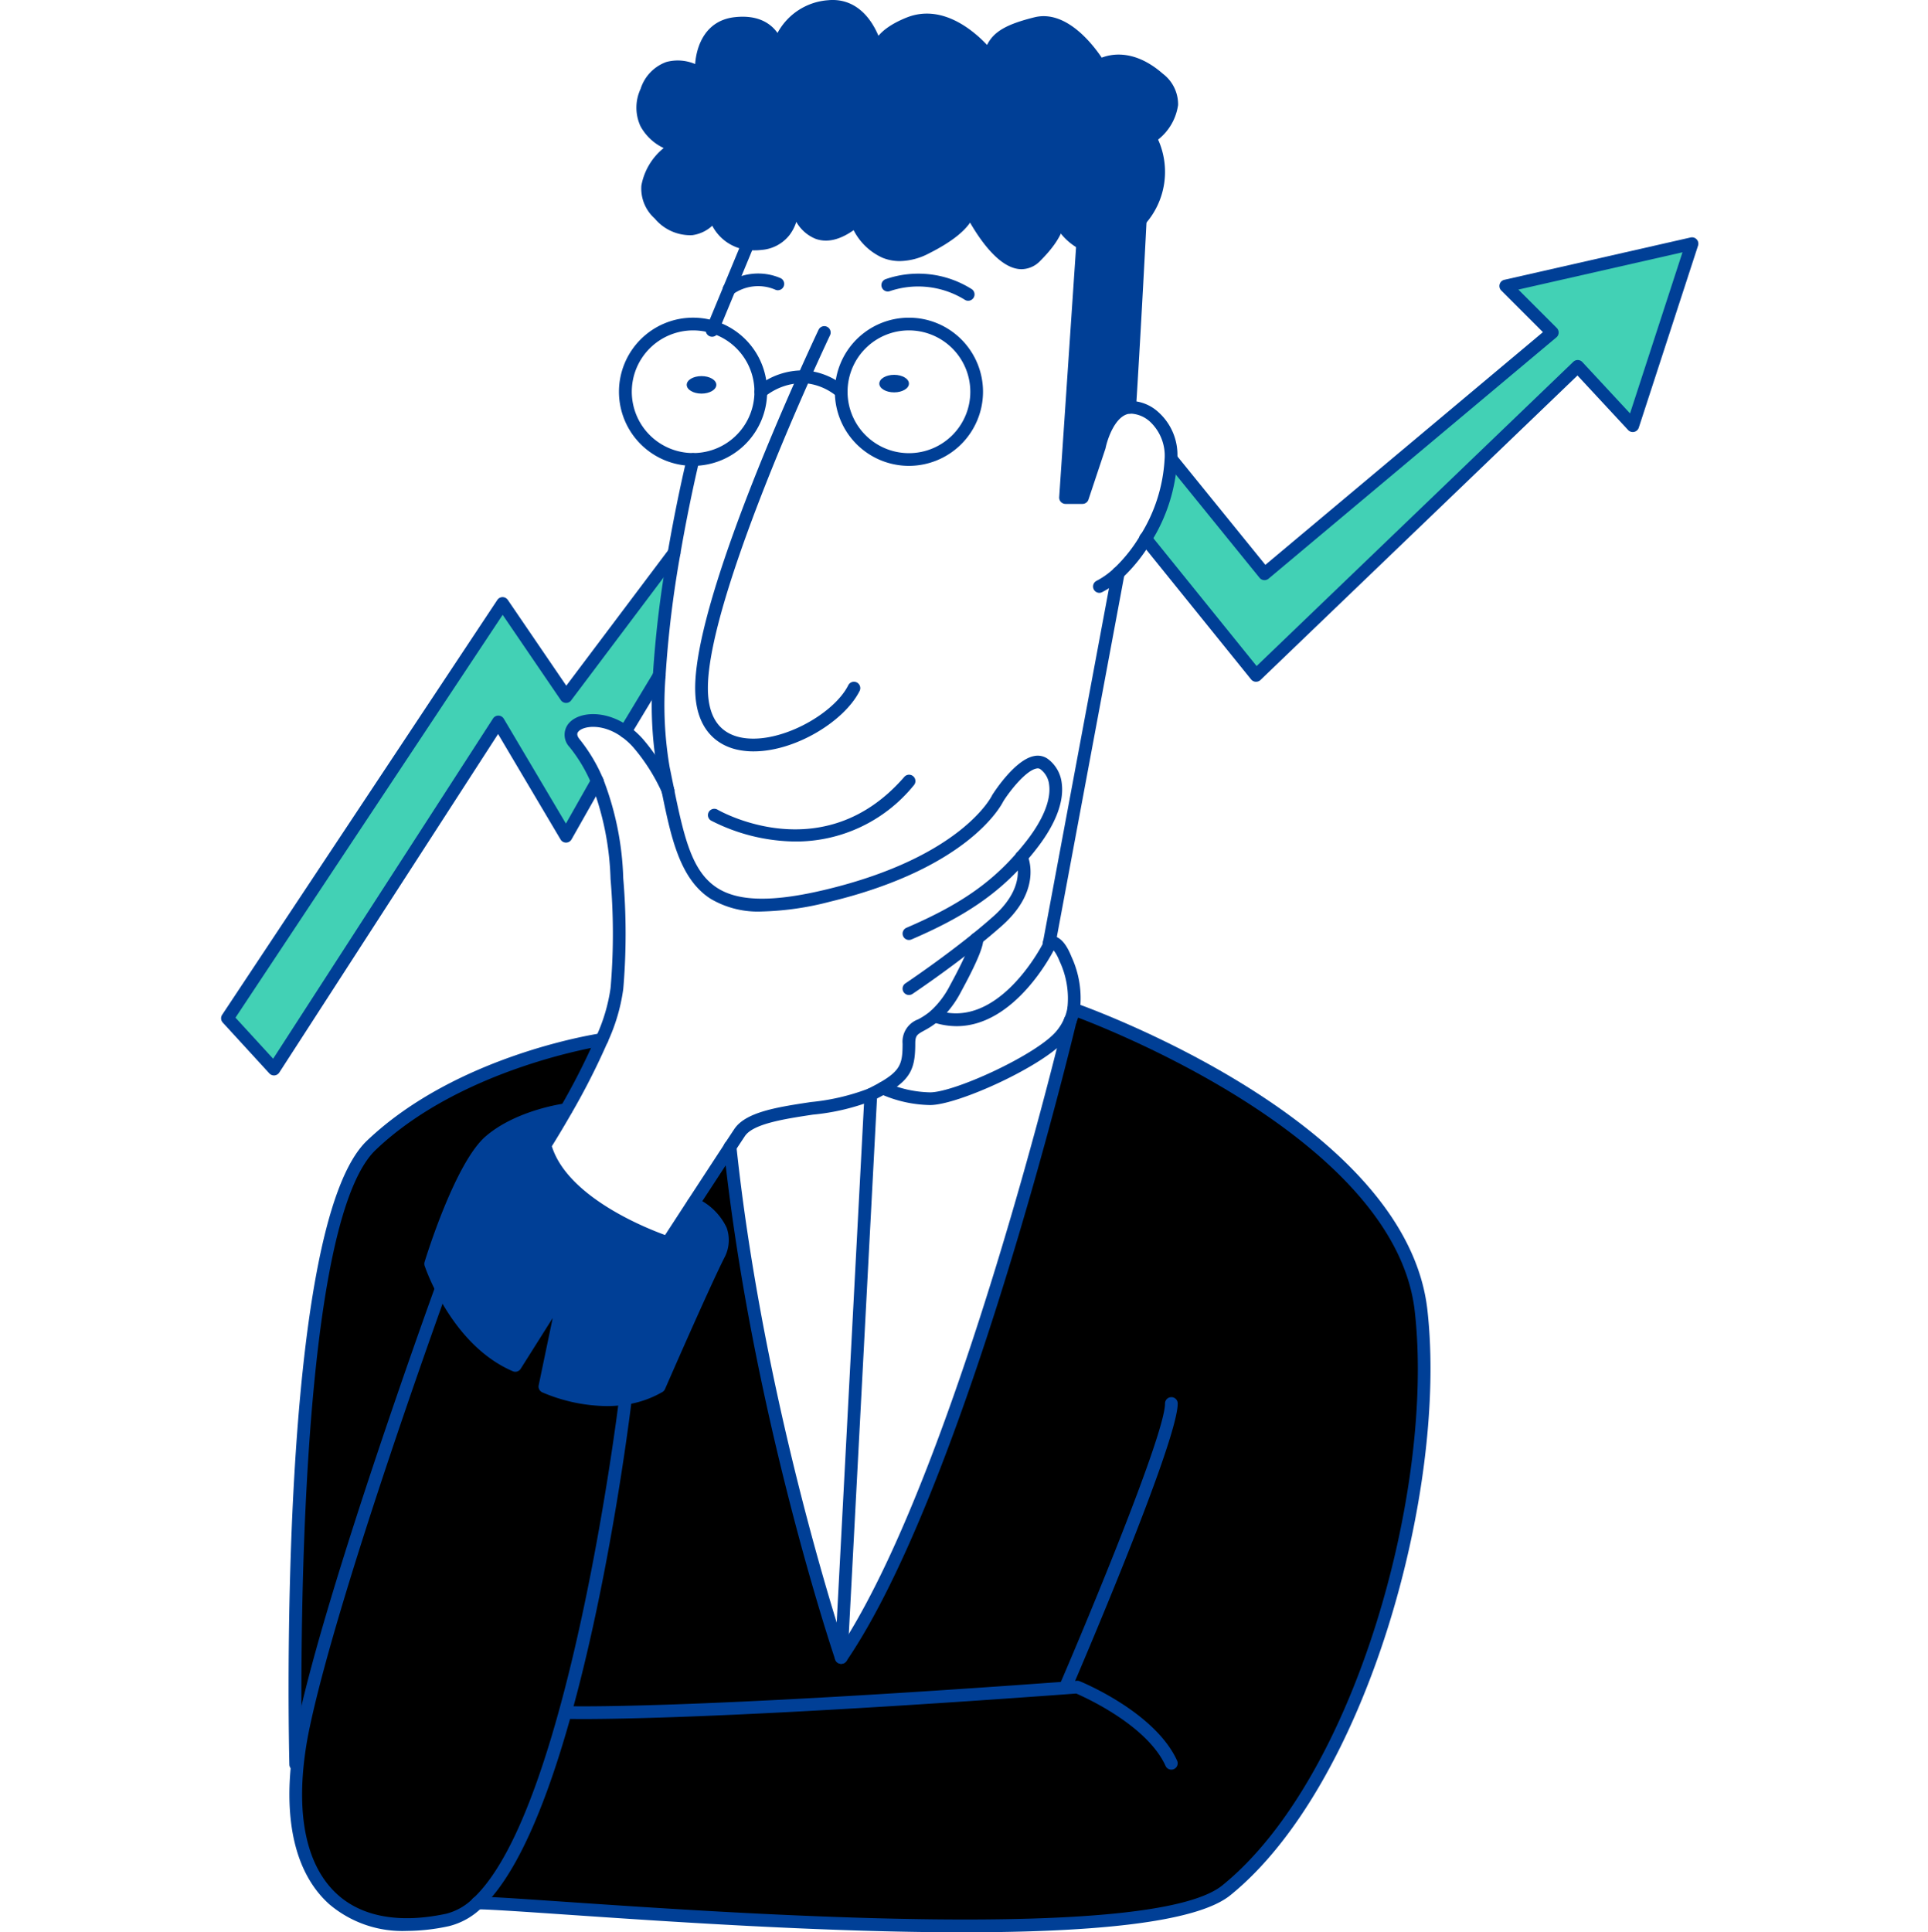 <svg xmlns="http://www.w3.org/2000/svg" width="218" height="218.47" viewBox="0 0 218 218.47">
    <defs>
        <style>
            .cls-2{fill:#003f96}.cls-3{fill:#42d1b5}
        </style>
    </defs>
    <g id="Group_3080" data-name="Group 3080" transform="translate(-241 -853)">
        <path id="Rectangle_2169" fill="none" d="M0 0H218V218H0z" data-name="Rectangle 2169" transform="translate(241 853)"/>
        <g id="Group_3079" data-name="Group 3079" transform="translate(-397 572.049)">
            <g id="Group_3041" data-name="Group 3041" transform="translate(663.718 281.668)">
                <g id="Group_3031" data-name="Group 3031" transform="translate(94.764 24.165)">
                    <path id="Path_8942" d="M870.947 332.94c-.077 1.474-.67 12.97-1.192 21.169-2.575.211-3.427 4.465-3.427 4.465l-1.914 5.743H862.5l1.938-28.712c1.278.546 3.006.421 5.241-1.441a11.517 11.517 0 0 0 1.268-1.224z" class="cls-2" data-name="Path 8942" transform="translate(-862.5 -332.94)"/>
                </g>
                <g id="Group_3032" data-name="Group 3032" transform="translate(46.963)">
                    <path id="Path_8943" d="M818.873 306.614a11.519 11.519 0 0 1-1.268 1.225c-2.235 1.862-3.963 1.986-5.241 1.441a6.055 6.055 0 0 1-2.819-3.164.641.641 0 0 0-.072-.177 1.892 1.892 0 0 0 .072.177c.134.479.2 1.934-2.47 4.6-3.207 3.207-7.294-4.992-7.639-5.7.1.321.4 2.135-4.805 4.738-5.743 2.872-7.9-3.111-7.9-3.111-5.743 4.786-7.179-2.872-7.179-2.872s.718 5.025-3.59 5.5a6.248 6.248 0 0 1-1.436 0 4.678 4.678 0 0 1-3.829-3.35s-2.393 3.829-6.222 0 1.914-7.658 1.914-7.658-5.265-1.436-3.35-6.222 6.222-1.914 6.222-1.914-.479-5.265 3.829-5.743 4.786 2.872 4.786 2.872a6.486 6.486 0 0 1 5.743-4.786c3.652-.364 5.073 3.446 5.547 5.274a1.8 1.8 0 0 0 .2.948s-.053-.378-.2-.948c.038-.876.656-2.2 3.547-3.36 4.786-1.914 9.094 3.829 9.094 3.829.479-1.914 1.436-2.872 5.265-3.829s7.179 4.786 7.179 4.786 2.872-1.914 6.7 1.436-.957 6.7-.957 6.7a8.185 8.185 0 0 1-1.121 9.308z" class="cls-2" data-name="Path 8943" transform="translate(-762.624 -282.449)"/>
                </g>
                <g id="Group_3033" data-name="Group 3033" transform="translate(22.973 124.74)">
                    <path id="Path_8944" d="M742.174 553.705s4.786 2.02 2.872 5.849-6.7 14.837-6.7 14.837a10.8 10.8 0 0 1-3.853 1.335 17.75 17.75 0 0 1-9.07-1.335l2.393-11.487-5.744 9.096c-4.24-1.819-6.949-5.935-8.361-8.715a22.488 22.488 0 0 1-1.211-2.771s3.35-11.008 6.7-13.88 8.634-3.551 8.634-3.551c-1.354 2.374-2.412 4.03-2.412 4.03 1.914 7.179 13.88 11.008 13.88 11.008s1.287-1.985 2.872-4.416z" class="cls-2" data-name="Path 8944" transform="translate(-712.5 -543.08)"/>
                </g>
                <g id="Group_3034" data-name="Group 3034" transform="translate(7.641 116.819)">
                    <path id="Path_8945" d="M681.439 604.05a41.647 41.647 0 0 0-.708 4.451l-.187-.019s-1.5-60.429 8.553-70 26.051-11.951 26.051-11.951a78.2 78.2 0 0 1-4.016 7.921s-5.284.68-8.634 3.551-6.7 13.88-6.7 13.88a22.48 22.48 0 0 0 1.211 2.771s-12.22 33.602-15.57 49.396z" data-name="Path 8945" transform="translate(-680.465 -526.53)"/>
                </g>
                <g id="Group_3035" data-name="Group 3035" transform="translate(7.726 144.564)">
                    <path id="Path_8946" d="M701.183 654.377a7.3 7.3 0 0 1-3.379 1.914c-12.085 2.589-18.331-4.552-16.981-17.565a41.66 41.66 0 0 1 .708-4.451c3.35-15.794 15.569-49.4 15.569-49.4 1.412 2.781 4.121 6.9 8.361 8.715l5.739-9.09-2.393 11.487a17.749 17.749 0 0 0 9.07 1.335l.024.153s-5.572 46.545-16.718 56.902z" data-name="Path 8946" transform="translate(-680.642 -584.5)"/>
                </g>
                <g id="Group_3036" data-name="Group 3036" transform="translate(28.267 113.383)">
                    <path id="Path_8947" d="M723.56 620.408c11.147-10.357 16.723-56.9 16.723-56.9l-.024-.153a10.8 10.8 0 0 0 3.853-1.335s4.786-11.008 6.7-14.837-2.872-5.849-2.872-5.849c1.393-2.13 3.01-4.614 4.188-6.4a301.085 301.085 0 0 0 12.563 57.715c13.3-19.47 25.711-71.2 25.9-72.011a.015.015 0 0 0 0-.01 6.045 6.045 0 0 0 .373-1.278s36.9 12.994 39.289 34.053-7.356 53.7-22.016 65.569c-10.029 8.128-77.359 1.45-84.677 1.436z" data-name="Path 8947" transform="translate(-723.56 -519.35)"/>
                </g>
                <g id="Group_3037" data-name="Group 3037" transform="translate(103.824 26.826)">
                    <path id="Path_8948" d="M943.2 338.5l-6.7 20.58-6.222-6.7-36.374 34.938-12.474-15.449a18.721 18.721 0 0 0 2.857-8.96h.1l10.482 12.922 32.545-27.281-5.265-5.265z" class="cls-3" data-name="Path 8948" transform="translate(-881.43 -338.5)"/>
                </g>
                <g id="Group_3038" data-name="Group 3038" transform="translate(0 61.798)">
                    <path id="Path_8949" d="M702.789 427.809L715 411.57a124.26 124.26 0 0 0-1.68 13.846l-3.834 6.356c-3.561-2.541-7.428-.809-5.743 1.3a17.893 17.893 0 0 1 2.565 4.307l-3.522 6.222-7.658-12.922-25.366 39.246-5.265-5.743 31.11-46.9z" class="cls-3" data-name="Path 8949" transform="translate(-664.5 -411.57)"/>
                </g>
                <g id="Group_3039" data-name="Group 3039" transform="translate(73.706 41.663)">
                    <ellipse id="Ellipse_699" cx="1.675" cy=".991" class="cls-2" data-name="Ellipse 699" rx="1.675" ry=".991"/>
                </g>
                <g id="Group_3040" data-name="Group 3040" transform="translate(51.929 41.807)">
                    <path id="Path_8950" d="M774.675 369.8c.924 0 1.675.44 1.675.986s-.751.991-1.675.991-1.675-.44-1.675-.991.751-.986 1.675-.986z" class="cls-2" data-name="Path 8950" transform="translate(-773 -369.8)"/>
                </g>
            </g>
            <g id="Group_3078" data-name="Group 3078" transform="translate(663 280.951)">
                <g id="Group_3042" data-name="Group 3042" transform="translate(53.604 36.877)">
                    <path id="Path_8951" d="M781.611 406.078a8.506 8.506 0 0 1-1.952-.216c-1.74-.411-4.659-1.859-4.659-6.94 0-8.151 7.3-25.737 11.654-35.494 1.357-3.036 2.285-5 2.295-5.017a.718.718 0 0 1 1.3.616c-.009.019-.931 1.967-2.281 4.987-3.467 7.771-11.53 26.73-11.53 34.909 0 3.121 1.2 4.986 3.553 5.542 4.245 1 10.641-2.51 12.317-5.863a.718.718 0 1 1 1.285.642c-1.713 3.418-7.255 6.833-11.982 6.834z" class="cls-2" data-name="Path 8951" transform="translate(-775 -358.001)"/>
                </g>
                <g id="Group_3043" data-name="Group 3043" transform="translate(44.989 35.919)">
                    <path id="Path_8952" d="M765.376 372.751a8.377 8.377 0 1 1 8.376-8.376 8.385 8.385 0 0 1-8.376 8.376zm0-15.315a6.934 6.934 0 1 0 2.092.321 6.948 6.948 0 0 0-2.092-.321z" class="cls-2" data-name="Path 8952" transform="translate(-757 -356)"/>
                </g>
                <g id="Group_3044" data-name="Group 3044" transform="translate(69.398 35.919)">
                    <path id="Path_8953" d="M816.376 372.751a8.376 8.376 0 1 1 8.376-8.376 8.385 8.385 0 0 1-8.376 8.376zm0-15.315a6.94 6.94 0 1 0 6.94 6.94 6.948 6.948 0 0 0-6.94-6.94z" class="cls-2" data-name="Path 8953" transform="translate(-808 -356)"/>
                </g>
                <g id="Group_3045" data-name="Group 3045" transform="translate(60.305 41.872)">
                    <path id="Path_8954" d="M798.811 371.578a.712.712 0 0 1-.448-.157 6.5 6.5 0 0 0-3.786-1.542 6.873 6.873 0 0 0-4.384 1.519.718.718 0 0 1-.953-1.074 8.2 8.2 0 0 1 5.4-1.88 7.9 7.9 0 0 1 4.619 1.856.718.718 0 0 1-.449 1.278z" class="cls-2" data-name="Path 8954" transform="translate(-789.001 -368.437)"/>
                </g>
                <g id="Group_3046" data-name="Group 3046" transform="translate(77.056 96.2)">
                    <path id="Path_8955" d="M824.718 492.025a.718.718 0 0 1-.283-1.378c5.773-2.475 9.383-4.923 12.458-8.451a.718.718 0 0 1 1.083.944c-3.229 3.7-6.988 6.26-12.975 8.827a.72.72 0 0 1-.283.058z" class="cls-2" data-name="Path 8955" transform="translate(-823.999 -481.95)"/>
                </g>
                <g id="Group_3047" data-name="Group 3047" transform="translate(49.804 85.446)">
                    <path id="Path_8956" d="M778.4 477.091a10.5 10.5 0 0 1-5.779-1.427c-3.526-2.237-4.509-7.042-5.551-12.129a.718.718 0 0 1 1.407-.288c1.184 5.783 2.106 9.423 4.913 11.2 2.439 1.547 6.37 1.59 12.372.135 15.282-3.7 18.631-10.545 18.663-10.614a.756.756 0 0 1 .045-.082c.259-.407 2.589-3.983 4.726-4.372a1.962 1.962 0 0 1 1.575.354 3.953 3.953 0 0 1 1.535 2.714c.281 2.093-.7 4.65-2.835 7.395-.385.5-.786.982-1.192 1.442a.718.718 0 0 1-1.076-.951c.385-.436.767-.9 1.134-1.371 1.867-2.4 2.771-4.646 2.546-6.324a2.516 2.516 0 0 0-.973-1.756.527.527 0 0 0-.456-.09c-1.142.208-2.9 2.363-3.75 3.7-.35.7-4.15 7.608-19.6 11.354a33.47 33.47 0 0 1-7.704 1.11z" class="cls-2" data-name="Path 8956" transform="translate(-767.059 -459.481)"/>
                </g>
                <g id="Group_3048" data-name="Group 3048" transform="translate(48.715 75.648)">
                    <path id="Path_8957" d="M766.586 453.425a.718.718 0 0 1-.7-.573l-.2-.97-.3-1.483a43.024 43.024 0 0 1-.488-10.711.718.718 0 1 1 1.433.079 41.663 41.663 0 0 0 .46 10.339q.159.76.305 1.49l.2.966a.718.718 0 0 1-.558.848.728.728 0 0 1-.152.015z" class="cls-2" data-name="Path 8957" transform="translate(-764.786 -439.008)"/>
                </g>
                <g id="Group_3049" data-name="Group 3049" transform="translate(48.823 51.234)">
                    <path id="Path_8958" d="M765.728 413.844h-.04a.718.718 0 0 1-.677-.757 123.31 123.31 0 0 1 1.689-13.929c1.031-6 2.143-10.566 2.154-10.611a.718.718 0 0 1 1.395.341c-.011.045-1.112 4.566-2.134 10.514a121.762 121.762 0 0 0-1.671 13.764.717.717 0 0 1-.716.678z" class="cls-2" data-name="Path 8958" transform="translate(-765.01 -387.999)"/>
                </g>
                <g id="Group_3050" data-name="Group 3050" transform="translate(77.056 96.197)">
                    <path id="Path_8959" d="M824.718 498.244a.718.718 0 0 1-.4-1.315c.039-.026 3.9-2.607 7.606-5.6.85-.686 1.647-1.359 2.367-2 3.814-3.392 2.551-6.236 2.5-6.355a.754.754 0 0 1-.071-.311.719.719 0 0 1 1.394-.246c.234.547 1.51 4.094-2.865 7.986-.738.655-1.552 1.342-2.419 2.042-3.758 3.034-7.671 5.651-7.71 5.677a.717.717 0 0 1-.402.122z" class="cls-2" data-name="Path 8959" transform="translate(-824 -481.945)"/>
                </g>
                <g id="Group_3051" data-name="Group 3051" transform="translate(35.895 80.738)">
                    <path id="Path_8960" d="M752.6 510.12a.723.723 0 0 1-.219-.034c-.5-.161-12.362-4.035-14.354-11.507a.717.717 0 0 1 .088-.572c.011-.016 1.065-1.67 2.394-4a78.394 78.394 0 0 0 3.978-7.845 19.576 19.576 0 0 0 1.654-5.536l.038-.438a72.5 72.5 0 0 0-.04-11.9 32.367 32.367 0 0 0-2.164-10.769 17.257 17.257 0 0 0-2.465-4.14 2.006 2.006 0 0 1-.02-2.773c1.187-1.254 4.1-1.442 6.74.442a9.479 9.479 0 0 1 1.555 1.4 22.521 22.521 0 0 1 3.492 5.507.736.736 0 0 1 .069.307.718.718 0 0 1-1.365.313c-.008-.015-.014-.031-.021-.046a21.282 21.282 0 0 0-3.247-5.125 8.02 8.02 0 0 0-1.318-1.191c-2.166-1.546-4.285-1.232-4.862-.623-.1.105-.332.351.1.888a18.66 18.66 0 0 1 2.666 4.476 33.727 33.727 0 0 1 2.277 11.245 73.837 73.837 0 0 1 .036 12.116l-.037.43a20.911 20.911 0 0 1-1.763 5.978 79.782 79.782 0 0 1-4.054 8c-1.03 1.8-1.9 3.212-2.256 3.783 1.789 5.719 10.575 9.228 12.805 10.035l2.565-3.942 1.236-1.891c1.048-1.6 2.113-3.236 2.954-4.511a.718.718 0 0 1 1.2.791c-.84 1.273-1.9 2.9-2.951 4.506l-1.236 1.891c-1.583 2.429-2.87 4.41-2.87 4.41a.717.717 0 0 1-.605.325z" class="cls-2" data-name="Path 8960" transform="translate(-738 -449.645)"/>
                </g>
                <g id="Group_3052" data-name="Group 3052" transform="translate(56.835 105.423)">
                    <path id="Path_8961" d="M782.467 526.194a.718.718 0 0 1-.6-1.114l.413-.624c.256-.389.481-.729.666-1.006 1.29-1.935 4.875-2.478 8.67-3.053a24.9 24.9 0 0 0 6.443-1.5c.527-.266.956-.488 1.326-.7 2.385-1.369 2.585-2.2 2.585-4.4a2.685 2.685 0 0 1 1.755-2.746 7.859 7.859 0 0 0 1.393-.926 10.122 10.122 0 0 0 2.2-2.893c2.046-3.753 2.3-4.859 2.331-5.1a.718.718 0 0 1 1.133-.758c.4.316.96.748-2.2 6.548a11.5 11.5 0 0 1-2.532 3.3 9.2 9.2 0 0 1-1.63 1.09c-.821.455-1.016.563-1.016 1.49 0 2.765-.5 4.033-3.3 5.643-.4.23-.846.462-1.4.741a25.214 25.214 0 0 1-6.873 1.635c-3.165.48-6.753 1.023-7.69 2.429-.184.275-.407.614-.662 1l-.413.625a.718.718 0 0 1-.599.319zm27.438-23.69zm0 0zm0 0z" class="cls-2" data-name="Path 8961" transform="translate(-781.75 -501.221)"/>
                </g>
                <g id="Group_3053" data-name="Group 3053" transform="translate(55.04 87.609)">
                    <path id="Path_8962" d="M787.926 471.534a21.3 21.3 0 0 1-9.566-2.366.718.718 0 0 1 .717-1.244c.488.28 12.055 6.742 21.116-3.678a.718.718 0 1 1 1.083.942 17.163 17.163 0 0 1-13.35 6.346z" class="cls-2" data-name="Path 8962" transform="translate(-778 -464)"/>
                </g>
                <g id="Group_3054" data-name="Group 3054" transform="translate(56.715 30.893)">
                    <path id="Path_8963" d="M782.218 348.026a.718.718 0 0 1-.433-1.291l.035-.028a6.381 6.381 0 0 1 6.205-.661.718.718 0 1 1-.609 1.3 4.9 4.9 0 0 0-4.744.517.878.878 0 0 1-.141.09.718.718 0 0 1-.313.073z" class="cls-2" data-name="Path 8963" transform="translate(-781.5 -345.499)"/>
                </g>
                <g id="Group_3055" data-name="Group 3055" transform="translate(74.663 30.936)">
                    <path id="Path_8964" d="M828.812 348.656a.715.715 0 0 1-.4-.122 10.012 10.012 0 0 0-8.437-.974.718.718 0 0 1-.515-1.341 11.3 11.3 0 0 1 9.752 1.122.718.718 0 0 1-.4 1.314z" class="cls-2" data-name="Path 8964" transform="translate(-819.001 -345.587)"/>
                </g>
                <g id="Group_3056" data-name="Group 3056" transform="translate(46.961)">
                    <path id="Path_8965" d="M790.906 310.472a5.2 5.2 0 0 1-1.948-.372 6.8 6.8 0 0 1-3.278-3.124c-1.576 1.109-3.019 1.439-4.3.978a4.415 4.415 0 0 1-2.182-1.92 4.956 4.956 0 0 1-.78 1.506 4.438 4.438 0 0 1-3.158 1.668 6.979 6.979 0 0 1-1.6 0 5.154 5.154 0 0 1-3.962-2.735 4.136 4.136 0 0 1-2.271 1.068 5.236 5.236 0 0 1-4.239-1.888 4.533 4.533 0 0 1-1.506-3.729 7.1 7.1 0 0 1 2.521-4.234 5.805 5.805 0 0 1-2.622-2.469 5.005 5.005 0 0 1 .012-4.222 4.75 4.75 0 0 1 2.91-3.04 5 5 0 0 1 3.258.233c.157-2.128 1.2-4.934 4.47-5.3 2.7-.3 4.116.758 4.842 1.785a7.077 7.077 0 0 1 5.7-3.7c2.977-.293 5.28 1.821 6.313 5.809a.718.718 0 1 1-1.39.36c-.493-1.9-1.773-5.043-4.781-4.74a5.735 5.735 0 0 0-5.114 4.23.718.718 0 0 1-1.411-.057c-.043-.267-.522-2.645-4-2.259-3.549.394-3.209 4.78-3.193 4.966a.718.718 0 0 1-1.113.661 4.322 4.322 0 0 0-3.162-.616 3.412 3.412 0 0 0-2 2.2 3.642 3.642 0 0 0-.064 3.042 5.178 5.178 0 0 0 2.938 2.222.719.719 0 0 1 .208 1.289c-.026.018-2.687 1.825-2.9 3.984a3.129 3.129 0 0 0 1.093 2.568 3.925 3.925 0 0 0 3.05 1.478 3.18 3.18 0 0 0 2.057-1.354.719.719 0 0 1 1.3.209 3.933 3.933 0 0 0 3.225 2.813 5.593 5.593 0 0 0 1.265 0 3.018 3.018 0 0 0 2.177-1.115 5.458 5.458 0 0 0 .78-3.575.718.718 0 0 1 1.416-.232c.164.861.914 3.215 2.394 3.745.96.344 2.178-.091 3.621-1.293a.717.717 0 0 1 1.135.308 5.905 5.905 0 0 0 2.874 3.152 4.854 4.854 0 0 0 4.026-.44c4.73-2.365 4.445-3.867 4.441-3.882a.724.724 0 0 1 .48-.894.711.711 0 0 1 .89.465c.245.783.233 2.894-5.169 5.6a7.322 7.322 0 0 1-3.253.851z" class="cls-2" data-name="Path 8965" transform="translate(-761.121 -280.951)"/>
                </g>
                <g id="Group_3057" data-name="Group 3057" transform="translate(73.507 5.298)">
                    <path id="Path_8966" d="M817.5 294.4a.718.718 0 0 1-.615-.347 2.481 2.481 0 0 1-.3-1.354.718.718 0 0 1 1.413-.14c.152.6.209 1.007.211 1.024a.718.718 0 0 1-.711.817z" class="cls-2" data-name="Path 8966" transform="translate(-816.585 -292.02)"/>
                </g>
                <g id="Group_3058" data-name="Group 3058" transform="translate(73.509 1.541)">
                    <path id="Path_8967" d="M841.895 311.184a4.224 4.224 0 0 1-1.676-.346.718.718 0 1 1 .564-1.32c1.273.544 2.786.1 4.5-1.332a10.873 10.873 0 0 0 1.19-1.149 7.412 7.412 0 0 0 1.042-8.469.72.72 0 0 1 .21-.948c.019-.013 2.042-1.46 2.133-3.2a3 3 0 0 0-1.237-2.371c-3.333-2.917-5.734-1.44-5.835-1.375a.724.724 0 0 1-1.012-.239c-.031-.053-3.125-5.267-6.385-4.452-3.9.974-4.391 1.9-4.743 3.307a.718.718 0 0 1-1.27.257c-.04-.053-4.041-5.278-8.253-3.593-1.954.783-3.054 1.75-3.1 2.724a.71.71 0 0 1-.749.686.719.719 0 0 1-.686-.749c.049-1.112.781-2.707 4-4 3.981-1.591 7.539 1.438 9.1 3.095.767-1.536 2.245-2.349 5.349-3.124 3.568-.892 6.6 3.047 7.618 4.56 1.171-.452 3.774-.925 6.909 1.818a4.342 4.342 0 0 1 1.724 3.535 6.063 6.063 0 0 1-2.261 3.912 8.883 8.883 0 0 1-1.478 9.572 12.244 12.244 0 0 1-1.349 1.3 6.912 6.912 0 0 1-4.305 1.901z" class="cls-2" data-name="Path 8967" transform="translate(-816.59 -284.17)"/>
                </g>
                <g id="Group_3059" data-name="Group 3059" transform="translate(93.82 23.495)">
                    <path id="Path_8968" d="M862.627 334.807a.715.715 0 0 1-.28-.057 6.772 6.772 0 0 1-3.2-3.549 1.864 1.864 0 0 1-.076-.187.728.728 0 0 1 .416-.925.707.707 0 0 1 .917.391c0 .009.015.04.018.048a.906.906 0 0 0 .036.089 5.476 5.476 0 0 0 2.451 2.811.718.718 0 0 1-.281 1.379z" class="cls-2" data-name="Path 8968" transform="translate(-859.026 -330.041)"/>
                </g>
                <g id="Group_3060" data-name="Group 3060" transform="translate(83.756 22.518)">
                    <path id="Path_8969" d="M844.759 335.919a2.844 2.844 0 0 1-.469-.039c-2.9-.482-5.476-5.326-6.2-6.8a.775.775 0 0 1-.031-.072.718.718 0 0 1 1.252-.693.854.854 0 0 1 .088.173c1.03 2.092 3.246 5.661 5.124 5.974a1.47 1.47 0 0 0 1.342-.511c2.564-2.564 2.322-3.77 2.286-3.9-.009-.026 0 .006.046.063a.746.746 0 0 1-.15-.442.718.718 0 0 1 1.346-.347 1.4 1.4 0 0 1 .139.336c.217.776.16 2.492-2.652 5.3a2.978 2.978 0 0 1-2.121.958zm-6.637-6.8zm0 0zm0 0zm0 0zm-.073-.153z" class="cls-2" data-name="Path 8969" transform="translate(-838 -328)"/>
                </g>
                <g id="Group_3061" data-name="Group 3061" transform="translate(54.8 26.825)">
                    <path id="Path_8970" d="M778.218 348.247a.718.718 0 0 1-.661-1l.153-.364 3.914-9.444a.718.718 0 1 1 1.327.549l-4.07 9.815a.717.717 0 0 1-.663.444z" class="cls-2" data-name="Path 8970" transform="translate(-777.5 -336.999)"/>
                </g>
                <g id="Group_3062" data-name="Group 3062" transform="translate(94.764 26.828)">
                    <path id="Path_8971" d="M865.547 377.206a.718.718 0 0 1-.323-1.359 8.844 8.844 0 0 0 1.968-1.4 16.994 16.994 0 0 0 2.971-3.732 18.019 18.019 0 0 0 2.754-8.594 5.267 5.267 0 0 0-1.6-4.221 3.438 3.438 0 0 0-2.288-.96c-1.662.136-2.571 2.855-2.781 3.892a.811.811 0 0 1-.023.085l-1.914 5.743a.717.717 0 0 1-.681.491h-1.914a.718.718 0 0 1-.716-.766l1.938-28.706a.718.718 0 0 1 1.435.038v.048l-1.887 27.945h.629l1.738-5.213c.112-.524 1.112-4.752 4.062-4.993a4.773 4.773 0 0 1 3.3 1.27 6.492 6.492 0 0 1 2.136 5.352 19.494 19.494 0 0 1-2.961 9.326 18.438 18.438 0 0 1-3.231 4.049 10.277 10.277 0 0 1-2.292 1.619.713.713 0 0 1-.32.086z" class="cls-2" data-name="Path 8971" transform="translate(-861 -337.005)"/>
                </g>
                <g id="Group_3063" data-name="Group 3063" transform="translate(102.02 24.008)">
                    <path id="Path_8972" d="M876.879 353.874h-.047a.718.718 0 0 1-.671-.762c.461-7.244.983-17.139 1.186-21.057l.005-.1c.006-.121.011-.184.011-.184a.718.718 0 0 1 1.431.125c0 .008 0 .051-.008.13l-.005.107c-.2 3.921-.726 13.823-1.187 21.074a.718.718 0 0 1-.715.667z" class="cls-2" data-name="Path 8972" transform="translate(-876.16 -331.113)"/>
                </g>
                <g id="Group_3064" data-name="Group 3064" transform="translate(79.949 64.085)">
                    <path id="Path_8973" d="M833.262 466.786a8.406 8.406 0 0 1-2.709-.46.718.718 0 0 1 .208-1.4.744.744 0 0 1 .236.038c6.637 2.26 11.473-6.477 11.981-7.439l7.854-42.085a.718.718 0 1 1 1.411.263l-7.873 42.189a.72.72 0 0 1-.063.188c-.199.396-4.423 8.706-11.045 8.706z" class="cls-2" data-name="Path 8973" transform="translate(-830.045 -414.85)"/>
                </g>
                <g id="Group_3065" data-name="Group 3065" transform="translate(22.973 124.739)">
                    <path id="Path_8974" d="M731.644 575.815a19.014 19.014 0 0 1-7.307-1.556.717.717 0 0 1-.4-.8l1.583-7.6-3.62 5.741a.718.718 0 0 1-.89.277c-4.356-1.869-7.146-5.953-8.719-9.051a23 23 0 0 1-1.251-2.868.719.719 0 0 1-.006-.437c.139-.458 3.451-11.242 6.92-14.216s8.785-3.69 9.01-3.718a.718.718 0 0 1 .183 1.423c-.051.007-5.116.691-8.259 3.385-2.9 2.484-5.916 11.752-6.411 13.319a23.739 23.739 0 0 0 1.093 2.461c1.146 2.257 3.6 6.217 7.451 8.126l5.407-8.561a.718.718 0 0 1 1.309.53l-2.272 10.9a16.894 16.894 0 0 0 8.136 1.062A10.166 10.166 0 0 0 737 573.1c.686-1.574 4.87-11.15 6.621-14.652a2.8 2.8 0 0 0 .221-2.309 5.533 5.533 0 0 0-2.73-2.557.718.718 0 0 1 .559-1.322 6.908 6.908 0 0 1 3.516 3.377 4.22 4.22 0 0 1-.281 3.455c-1.884 3.768-6.636 14.692-6.685 14.8a.711.711 0 0 1-.3.334 11.529 11.529 0 0 1-4.107 1.425 14.292 14.292 0 0 1-2.17.164z" class="cls-2" data-name="Path 8974" transform="translate(-711 -541.579)"/>
                </g>
                <g id="Group_3066" data-name="Group 3066" transform="translate(7.724 144.941)">
                    <path id="Path_8975" d="M692.414 657.161a12.744 12.744 0 0 1-8.772-3.022c-3.568-3.2-5.06-8.686-4.317-15.857a42.485 42.485 0 0 1 .72-4.527c3.322-15.661 15.474-49.157 15.6-49.493a.718.718 0 1 1 1.349.491c-.122.336-12.24 33.737-15.541 49.3a41.067 41.067 0 0 0-.7 4.374c-.694 6.7.636 11.759 3.848 14.643 2.811 2.523 7.055 3.266 12.269 2.148a6.629 6.629 0 0 0 3.041-1.738c10.829-10.061 16.443-56 16.5-56.461a.718.718 0 1 1 1.425.171c-.229 1.911-5.736 46.926-16.947 57.342a8.025 8.025 0 0 1-3.716 2.091 22.78 22.78 0 0 1-4.759.538z" class="cls-2" data-name="Path 8975" transform="translate(-679.139 -583.789)"/>
                </g>
                <g id="Group_3067" data-name="Group 3067" transform="translate(74.113 114.669)">
                    <path id="Path_8976" d="M823.9 530.811a14.285 14.285 0 0 1-5.651-1.274.718.718 0 0 1 .628-1.291 13.02 13.02 0 0 0 5.023 1.129c2.785 0 12.08-4.275 14.285-6.921a5.7 5.7 0 0 0 .9-1.472.718.718 0 1 1 1.326.55 7.1 7.1 0 0 1-1.128 1.842c-2.483 2.991-12.213 7.437-15.383 7.437z" class="cls-2" data-name="Path 8976" transform="translate(-817.85 -520.54)"/>
                </g>
                <g id="Group_3068" data-name="Group 3068" transform="translate(92.926 105.81)">
                    <path id="Path_8977" d="M860.256 512.315a.728.728 0 0 1-.278-.056.719.719 0 0 1-.383-.94 5.364 5.364 0 0 0 .329-1.127 9.86 9.86 0 0 0-.874-5.278c-.459-1.147-.827-1.393-.923-1.44a.718.718 0 0 1-.627-1.284 1.286 1.286 0 0 1 1.056-.089c.709.233 1.307.979 1.827 2.28a11.166 11.166 0 0 1 .954 6.066 6.807 6.807 0 0 1-.418 1.428.719.719 0 0 1-.663.44zm-2-8.9zm0 0z" class="cls-2" data-name="Path 8977" transform="translate(-857.16 -502.03)"/>
                </g>
                <g id="Group_3069" data-name="Group 3069" transform="translate(56.835 114.66)">
                    <path id="Path_8978" d="M795.031 593.977a.749.749 0 0 1-.1-.007.718.718 0 0 1-.583-.48c-.094-.274-9.4-27.79-12.6-57.871v-.076a.718.718 0 0 1 1.434-.053c2.776 26.051 10.15 50.166 12.066 56.133 13.017-20.374 24.864-70.031 24.985-70.541a.682.682 0 0 1 .05-.144.718.718 0 0 1 1.371.3.735.735 0 0 1-.033.215c-.407 1.7-12.677 52.7-26 72.211a.718.718 0 0 1-.59.313z" class="cls-2" data-name="Path 8978" transform="translate(-781.75 -520.52)"/>
                </g>
                <g id="Group_3070" data-name="Group 3070" transform="translate(28.252 113.382)">
                    <path id="Path_8979" d="M777.673 622.939c-15.662 0-33.629-1.229-45.078-2.013-4.915-.336-8.466-.579-9.834-.582a.73.73 0 0 1-.731-.719.706.706 0 0 1 .7-.717c1.446 0 5.017.247 9.959.585 19.868 1.359 66.395 4.543 74.3-1.861 15.025-12.165 24.031-44.892 21.755-64.93-2.315-20.369-38.449-33.328-38.814-33.457a.718.718 0 0 1 .477-1.354c1.524.537 37.348 13.388 39.764 34.649 2.318 20.4-6.908 53.764-22.277 66.208-3.945 3.199-16.153 4.191-30.221 4.191z" class="cls-2" data-name="Path 8979" transform="translate(-722.03 -517.851)"/>
                </g>
                <g id="Group_3071" data-name="Group 3071" transform="translate(38.288 190.03)">
                    <path id="Path_8980" d="M812.159 688.05a.719.719 0 0 1-.654-.421c-2.073-4.561-8.987-7.7-10.1-8.184-44.848 3.3-57.595 2.865-57.718 2.861a.718.718 0 0 1-.69-.745.711.711 0 0 1 .745-.69c.124 0 12.868.436 57.731-2.87a.7.7 0 0 1 .323.051c.347.141 8.53 3.521 11.013 8.983a.718.718 0 0 1-.653 1.015z" class="cls-2" data-name="Path 8980" transform="translate(-743 -677.999)"/>
                </g>
                <g id="Group_3072" data-name="Group 3072" transform="translate(94.764 157.964)">
                    <path id="Path_8981" d="M861.718 644.5a.717.717 0 0 1-.659-1c3.312-7.683 11.906-28.37 11.906-31.782a.718.718 0 0 1 1.436 0c0 4.405-11.533 31.212-12.024 32.351a.717.717 0 0 1-.659.431z" class="cls-2" data-name="Path 8981" transform="translate(-861 -611)"/>
                </g>
                <g id="Group_3073" data-name="Group 3073" transform="translate(7.631 116.818)">
                    <path id="Path_8982" d="M679.751 608.418a.718.718 0 0 1-.717-.7c-.061-2.481-1.389-60.858 8.775-70.539 10.1-9.619 25.778-12.043 26.44-12.141a.718.718 0 1 1 .211 1.42c-.158.023-15.9 2.461-25.661 11.76-9.708 9.246-8.345 68.863-8.331 69.464a.718.718 0 0 1-.7.736z" class="cls-2" data-name="Path 8982" transform="translate(-678.945 -525.03)"/>
                </g>
                <g id="Group_3074" data-name="Group 3074" transform="translate(69.398 123.026)">
                    <path id="Path_8983" d="M808.718 603.091h-.038a.718.718 0 0 1-.679-.755l3.35-63.655a.718.718 0 1 1 1.434.076l-3.35 63.655a.718.718 0 0 1-.717.679z" class="cls-2" data-name="Path 8983" transform="translate(-808 -538)"/>
                </g>
                <g id="Group_3075" data-name="Group 3075" transform="translate(103.824 26.826)">
                    <path id="Path_8984" d="M893.125 387.254h-.046a.715.715 0 0 1-.513-.266l-12.477-15.449a.718.718 0 1 1 1.117-.9l11.986 14.841L929 351.08a.718.718 0 0 1 1.024.029l5.391 5.806 5.931-18.217-18.558 4.217 4.346 4.345a.718.718 0 0 1-.047 1.058L894.543 375.6a.728.728 0 0 1-.53.165.717.717 0 0 1-.489-.262l-10.481-12.922a.718.718 0 1 1 1.115-.9l10.022 12.356 31.385-26.309-4.71-4.71a.718.718 0 0 1 .349-1.208l21.059-4.786a.718.718 0 0 1 .842.922l-6.7 20.58a.719.719 0 0 1-1.209.267l-5.725-6.165-35.847 34.432a.718.718 0 0 1-.499.194z" class="cls-2" data-name="Path 8984" transform="translate(-879.93 -337)"/>
                </g>
                <g id="Group_3076" data-name="Group 3076" transform="translate(44.989 75.646)">
                    <path id="Path_8985" d="M757.717 446.8a.718.718 0 0 1-.615-1.089l3.821-6.335a.718.718 0 0 1 1.345.346.719.719 0 0 1-.1.371l-3.833 6.356a.718.718 0 0 1-.618.351z" class="cls-2" data-name="Path 8985" transform="translate(-757 -439.005)"/>
                </g>
                <g id="Group_3077" data-name="Group 3077" transform="translate(0 61.798)">
                    <path id="Path_8986" d="M668.983 469.863a.719.719 0 0 1-.529-.233l-5.265-5.743a.719.719 0 0 1-.069-.882l31.11-46.9a.718.718 0 0 1 .593-.321.717.717 0 0 1 .593.313l6.615 9.7 11.612-15.438a.718.718 0 0 1 1.148.863l-12.211 16.237a.69.69 0 0 1-.591.286.718.718 0 0 1-.576-.313l-6.578-9.647-30.209 45.545 4.258 4.645 24.862-38.466a.712.712 0 0 1 .617-.328.72.72 0 0 1 .6.352l7.025 11.857 2.912-5.144a.718.718 0 1 1 1.249.707l-3.523 6.222a.717.717 0 0 1-.617.364.709.709 0 0 1-.625-.352l-7.066-11.925-24.737 38.272a.717.717 0 0 1-.543.326z" class="cls-2" data-name="Path 8986" transform="translate(-663 -410.07)"/>
                </g>
            </g>
        </g>
    </g>
</svg>
